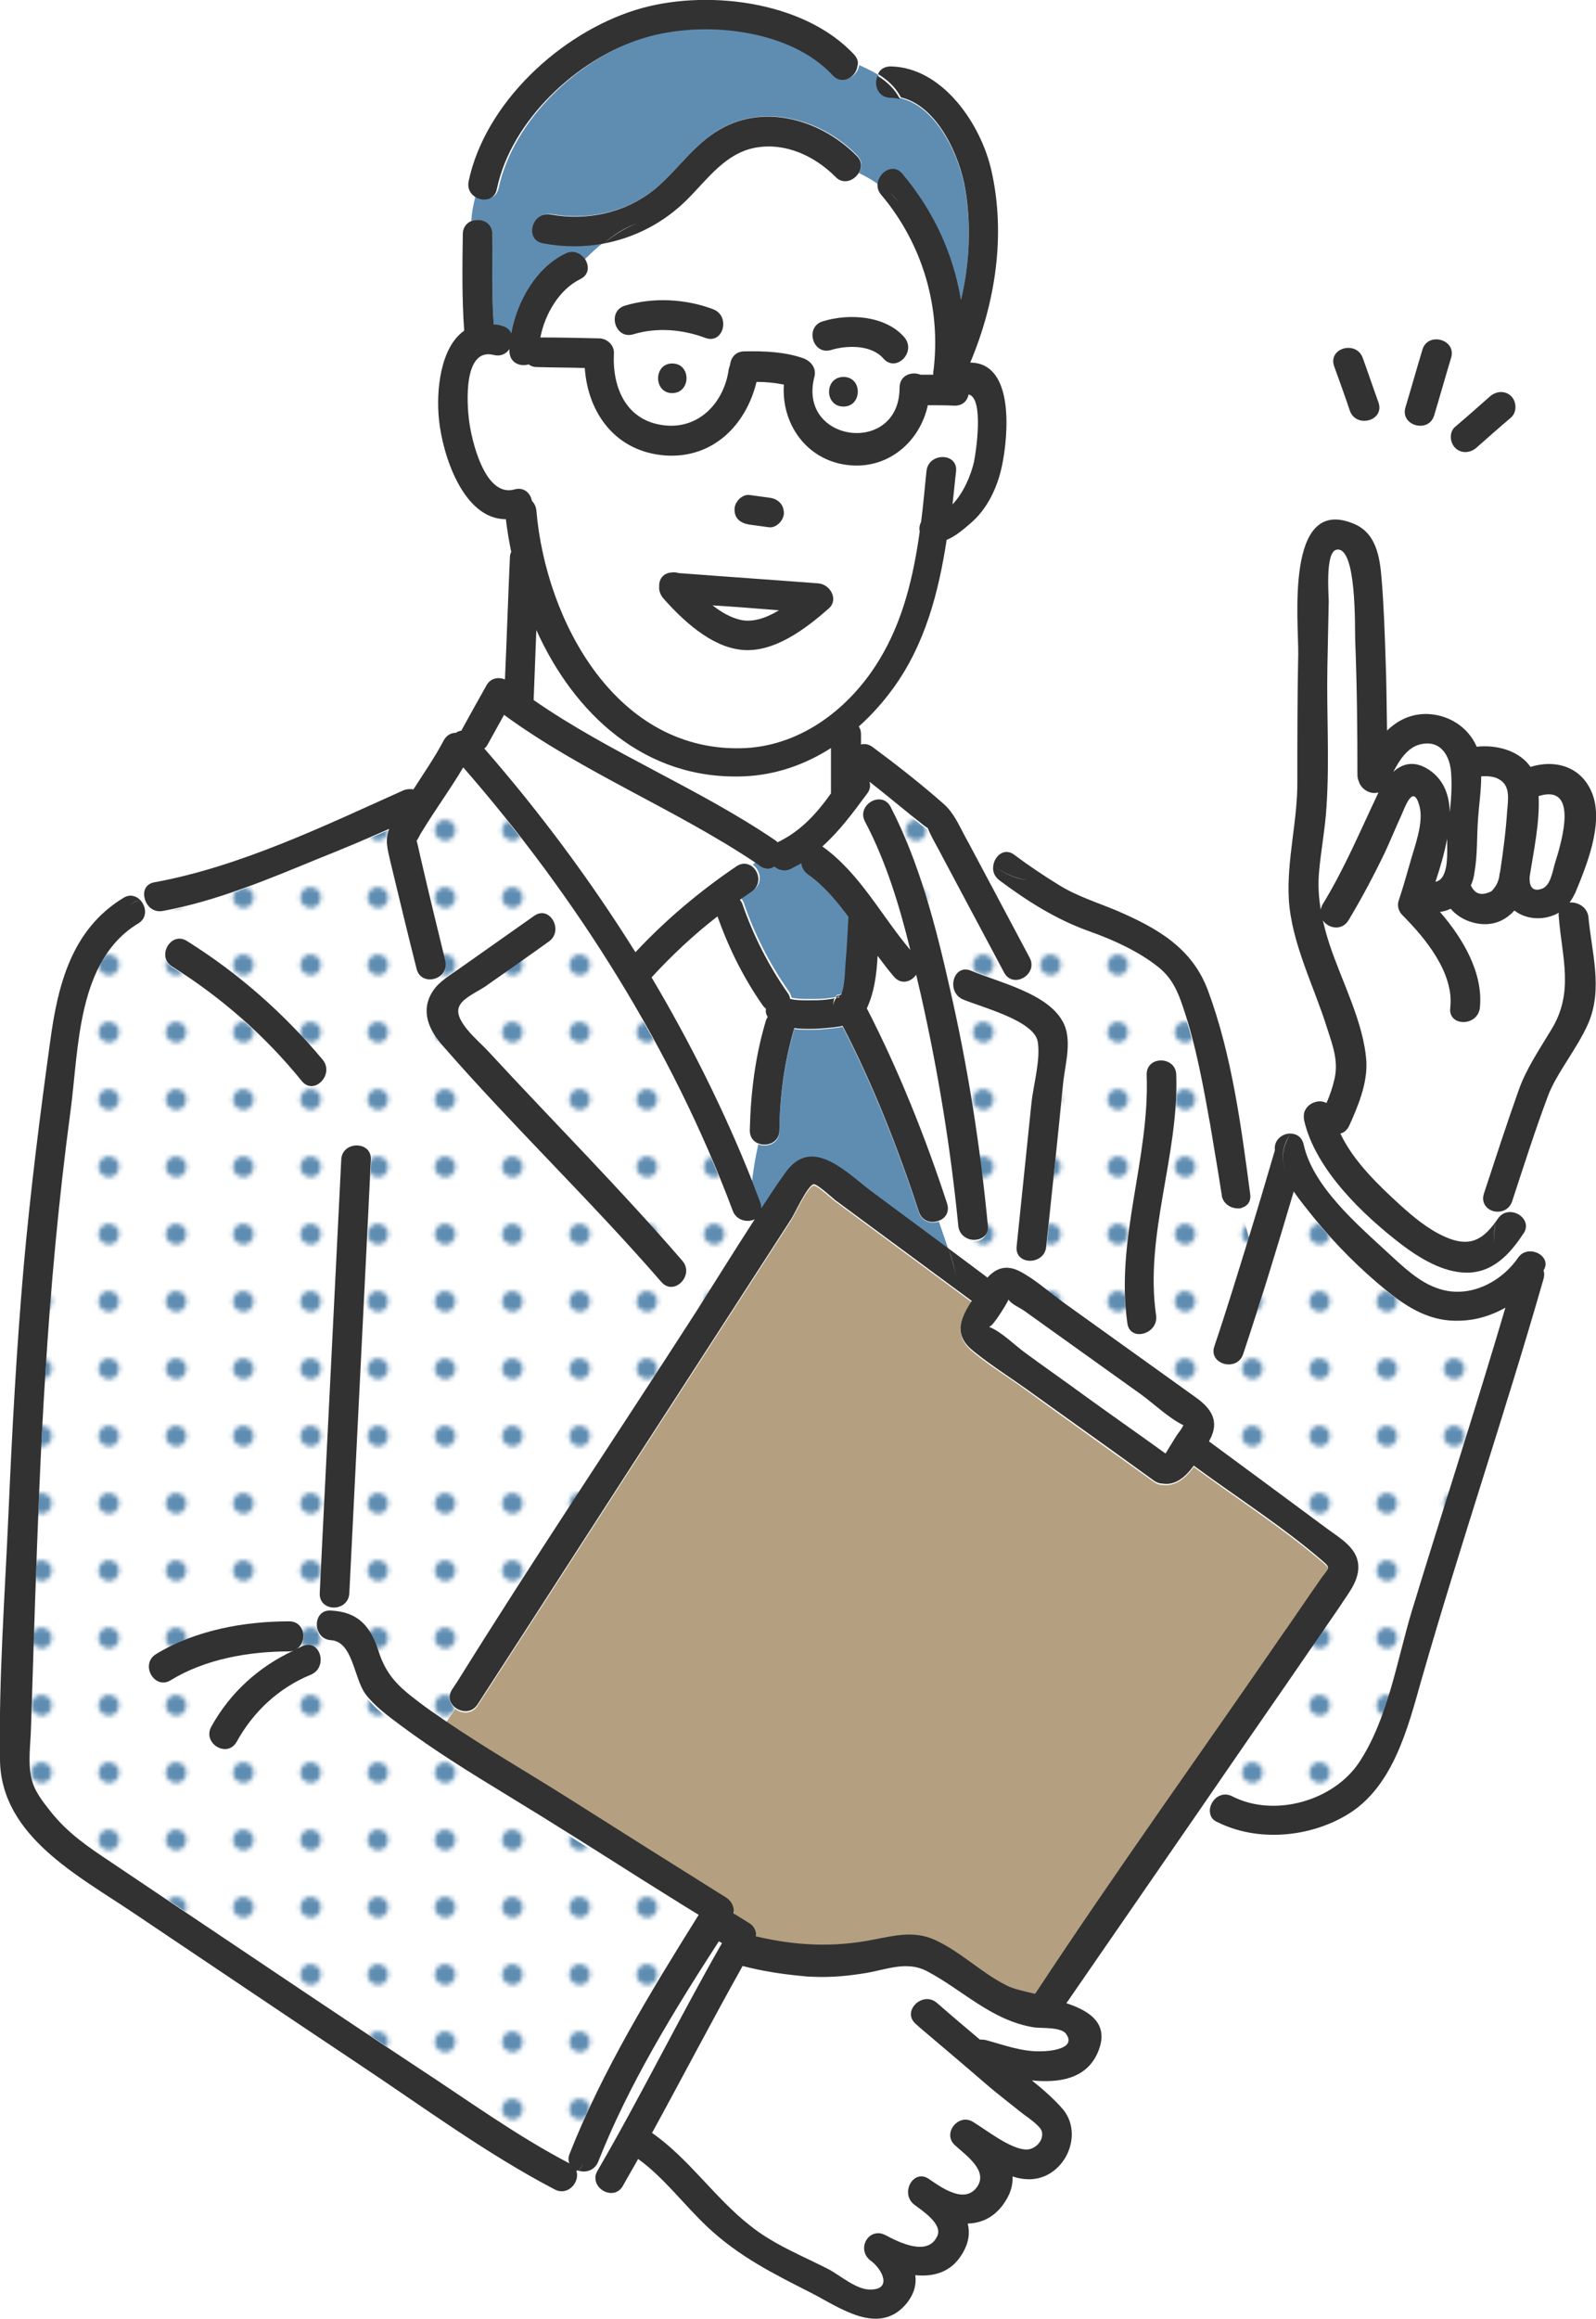 <?xml version="1.0" encoding="utf-8"?>
<!-- Generator: Adobe Illustrator 26.1.0, SVG Export Plug-In . SVG Version: 6.00 Build 0)  -->
<svg version="1.1" id="レイヤー_1" xmlns="http://www.w3.org/2000/svg" xmlns:xlink="http://www.w3.org/1999/xlink" x="0px"
	 y="0px" width="355.9px" height="516.8px" viewBox="0 0 355.9 516.8" style="enable-background:new 0 0 355.9 516.8;"
	 xml:space="preserve">
<style type="text/css">
	.st0{fill:none;}
	.st1{fill:#FFFFFF;}
	.st2{fill:#5F8DB2;}
	.st3{fill:#B4A080;}
	.st4{fill:url(#新規パターン);}
	.st5{fill:#323232;}
</style>
<pattern  x="-1392.8" y="1392.6" width="14.2" height="14.8" patternUnits="userSpaceOnUse" id="新規パターン" viewBox="0 -14.8 14.2 14.8" style="overflow:visible;">
	<g>
		<rect y="-14.8" class="st0" width="14.2" height="14.8"/>
		<rect x="4.6" y="-10" class="st1" width="5" height="5.2"/>
		<ellipse transform="matrix(0.383 -0.924 0.924 0.383 11.194 1.991)" class="st2" cx="7.1" cy="-7.4" rx="2.3" ry="2.3"/>
	</g>
</pattern>
<g>
	<path class="st1" d="M112.8,400.4c-7.9-4.8-15.8-9.6-23.2-15.2c-2.8-2.1-5.9-4.3-8-7.1c-2.6-3.5-2.8-11.7-7.7-12
		c-4.2-0.3-4.2-6.9,0-6.6c6.1,0.4,8.8,3.5,10.6,9c1.8,5.3,4.5,8,8.9,11.3c1.9,1.4,3.9,2.8,5.9,4.2l2.2-3.3c-1.2-0.9-1.7-2.4-0.7-4
		c0.4-0.6,0.8-1.2,1.2-1.8c17.2-27.8,35.5-55,53.3-82.5c4.4-6.8,8.6-13.7,13-20.5c-1.7,0.8-4.1,0.4-4.9-1.9
		c-13.6-36-34.8-69.9-60.1-98.8c-2.9,4.9-6.2,9.5-9.2,14.3c-0.4,0.7-0.9,1.8-1.2,2c0.5,1.5,0.8,3.2,1.1,4.7
		c1.8,7.4,3.6,14.7,5.3,22.1c1,4.1-5.4,5.9-6.4,1.8c-1.9-7.9-3.8-15.8-5.8-23.7c-0.8-3.1-1.4-4.9-0.3-7.5
		c-5.2,2.3-10.5,4.5-15.7,6.6c-11.2,4.5-22.9,9.5-34.8,11.7c-2.3,0.4-3.8-1.3-4.1-3.1c-0.3,0.1-0.7,0.2-1,0.3c1.4,1.4,1.8,4-0.4,5.3
		c-13.7,8.3-13.2,27.9-15.1,42c-2.6,19.5-4.4,39-5.6,58.6c-1.1,17-1.7,34-2.3,51c-0.3,9.3-0.6,18.6-0.9,27.9
		c-0.1,3.5-0.6,7.4,0.1,10.9c0.6,2.9,2.5,5.3,4.3,7.5c3.9,4.9,8.4,7.9,13.5,11.3c6.5,4.3,13,8.7,19.5,13.1
		c16.1,10.9,32.3,21.7,48.5,32.4c11.2,7.4,22.3,15.5,34.2,21.6c-0.2-0.6-0.3-1.3,0-2.1c7.3-18.5,18-35.9,28.8-52.7
		c-4.2-2.6-8.4-5.3-12.7-7.9C133,413,123,406.5,112.8,400.4z M96.5,220.8c1.4-2.2,3.9-3.6,6-5.1c5.5-3.9,11.1-7.8,16.6-11.7
		c3.5-2.5,6.8,3.3,3.3,5.7c-4.8,3.4-9.6,6.7-14.3,10.1c-1.5,1-4.6,2.4-5.6,4c-2.1,3.2,4.2,8.2,6.3,10.4
		c14.4,15.6,29.4,30.6,43.3,46.7c2.8,3.2-1.9,7.9-4.7,4.7c-15.7-18.1-33.1-34.7-48.8-52.7C95.6,229.4,93.7,225.2,96.5,220.8z
		 M82.8,258.4c-0.2,4.1-0.4,8.2-0.6,12.3c-1.4,28.1-2.8,56.2-4.2,84.3c-0.2,4.2-6.8,4.2-6.6,0c0.2-4.1,0.4-8.2,0.6-12.3
		c1.4-28.1,2.8-56.2,4.2-84.3C76.4,254.2,83,254.1,82.8,258.4z M41.7,209.7c11.5,7.2,21.7,16.1,30.2,26.6c2.7,3.3-2,8-4.7,4.7
		c-8.2-10.1-17.8-18.6-28.9-25.5C34.7,213.2,38.1,207.4,41.7,209.7z M69.3,373.3c-7.1,2.9-12.8,8.2-16.5,14.9
		c-2.1,3.7-7.7,0.4-5.7-3.3c4.2-7.7,10.6-13.4,18.4-17c-0.3,0.1-0.6,0.2-1,0.2c-9,0-18.7,1.7-26.4,6.4c-3.6,2.2-7-3.5-3.3-5.7
		c8.7-5.3,19.6-7.3,29.7-7.3c3.6,0,4.1,4.6,1.7,6.1c0.4-0.2,0.9-0.4,1.3-0.6C71.5,365.4,73.2,371.8,69.3,373.3z"/>
	<path class="st1" d="M325.6,294.4c-6.5,0.2-11.5-2.9-16.4-6.7c-5.9-4.8-11.3-10.2-16.1-16.1c-1.5-1.9-3.2-3.9-4.6-6
		c-3.6,12.1-7.2,24.3-11.3,36.3c-1.3,4-7.7,2.3-6.4-1.8c2.7-8.1,5.2-16.2,7.7-24.3c-0.6-2.3-1.2-4.5-1.8-6.7c-1.8,0.4-4.2-0.6-4.5-3
		c0.2,1.3-0.1-0.4-0.1-0.8c-0.2-1.3-0.4-2.5-0.6-3.8c-0.5-3.6-1.1-7.2-1.8-10.8c-1.6-8.9-3.2-17.9-6.1-26.4
		c-1.2-3.5-2.4-6.5-5.5-8.9c-4.4-3.5-9.9-6-15.2-7.9c-7.4-2.6-13.9-6.7-20.2-11.4c-1.2-0.9-1.5-2.1-1.4-3.3c-1.7-1.2-3.3-2.6-5-3.9
		c4.4,8.3,8.8,16.5,13.2,24.8c2,3.8-3.7,7.1-5.7,3.3c-4.6-8.6-9.1-17.1-13.7-25.7c-1-1.8-2-3.7-2.9-5.5c-0.3-0.6-0.4-0.9-0.4-1
		c0,0-0.2,0-0.8-0.5c-4.1-3.2-8.1-6.6-12.2-9.8c0.3,0.8,0.2,1.7-0.5,2.6c-0.3,0.4-0.6,0.8-0.9,1.3c0.2,0.4,0.5,0.9,0.7,1.3
		c1.4-1.6,4.1-2,5.3,0.4c6.6,12.5,10.1,26.7,13.2,40.4c4,17.5,6.8,35.2,8.5,53c0.2,2.5-1.9,3.5-3.9,3l0.3,5.6
		c1.2,0.9,2.4,1.8,3.6,2.7c1.8-1.9,4-3,7.2-1.4c3.3,1.7,6.3,4.5,9.4,6.7c10,7.2,20,14.2,30,21.5c3.3,2.4,5.2,5.2,3,9.3
		c-0.1,0.1-0.1,0.3-0.2,0.4c3.8,2.8,7.6,5.6,11.4,8.4c4.9,3.6,9.7,7.2,14.6,10.8c2.5,1.9,6,3.8,7,6.9c1.4,4.2-1.9,7.6-4.1,10.8
		c-3.9,5.7-7.8,11.3-11.7,17c-6.6,9.6-13.2,19.2-19.8,28.7c1.1,0.4,2.1,0.7,3.2,0.9c-1.1-2.4,1.7-5.8,4.8-4.3
		c9.4,4.8,22.6,1,28.3-7.6c6.4-9.7,8.4-22.6,11.7-33.6c6.8-22.6,14.2-45.1,20.9-67.7C332.7,293.2,329.3,294.3,325.6,294.4z
		 M237.2,241c-1.3,12.2-2.6,24.4-3.8,36.7c-0.4,4.2-7,4.2-6.6,0c1.1-10.6,2.2-21.3,3.3-31.9c0.4-4,2.2-9.8,1.4-13.8
		c-0.9-4.7-12.7-7.7-16.7-9.4c-3.9-1.6-2.2-8,1.8-6.4c6.2,2.6,16.9,5,20.4,11.2C239.2,231.4,237.6,236.8,237.2,241z M257.8,293.1
		c0.6,4.2-5.8,5.9-6.4,1.8c-2.7-18.8,5-36.6,4.3-55.4c-0.1-4.3,6.5-4.2,6.6,0C262.9,257.6,255.2,275.2,257.8,293.1z"/>
	<path class="st1" d="M209,446.3c3.2,2.7,6.4,5.4,9.6,8.2c0.4,0,0.8,0,1.3,0.1c4.1,1.2,8.2,2.7,12.6,2.5c1.4-0.1,7.7-0.5,5.3-3.9
		c-1.1-1.5-5.2-1.2-7-1.5c-9.6-1.4-15.8-8.3-24.1-12.6c-4.2-2.2-8.7-0.4-13.1,0.4c-4.1,0.7-8.1,1.1-12.3,0.9
		c-0.9-0.1-1.8-0.2-2.7-0.2c-4.3-0.4-8.7-1.2-12.9-2.2c-6.9,12.3-13.4,24.9-20.2,37.2c8.1,5.7,14,14.5,21.8,20.6
		c5.4,4.2,11.8,6.7,17.8,9.9c2.5,1.3,5.9,4.3,8.8,4.4c5.4,0.2,3-4.5,0.4-6.4c-3.4-2.4-0.5-7.7,3.3-5.7c3,1.6,9.4,4.8,11.5,0.2
		c1.2-2.7-3.5-5.7-5.1-7c-3.3-2.5-0.2-8.2,3.3-5.7c2.9,2,8,5.6,10.7,1.7c2.5-3.6-2.5-7-5-9.3c-2.8-2.6,0.8-7.1,4-5.2
		c2.9,1.8,8.5,6.2,12,6.2c2,0,4-2.1,3.4-4.1c-0.4-1.4-3.4-3.2-4.5-4.1c-2.3-1.9-4.7-3.7-7-5.6c-5.2-4.4-10.4-8.8-15.6-13.3
		c-0.3-0.3-0.7-0.6-1-0.9C201,448.3,205.7,443.6,209,446.3z"/>
	<path class="st3" d="M187.1,222.2c0.4,0,0.3-0.2,0.1-0.3c-0.1,0.1-0.2,0.2-0.4,0.3C186.9,222.2,187,222.1,187.1,222.2z"/>
	<path class="st3" d="M186.1,224.3c0-0.9,0.3-1.6,0.8-2.1c-0.1,0-0.3,0.1-0.4,0.1C186.2,222.6,186.1,223.3,186.1,224.3z"/>
	<path class="st1" d="M168.4,192.2c-18-12-38.5-20.1-56-32.9c-1.2,2.2-2.4,4.3-3.6,6.5c-0.2,0.4-0.5,0.7-0.8,1
		c12.3,14.1,23.7,29.3,33.7,45.4c6.8-7.2,14.6-13.7,22.8-19.3c1.2-0.8,2.4-0.7,3.3,0C168,192.6,168.2,192.4,168.4,192.2z"/>
	<path class="st2" d="M180.2,194.7c-0.9-0.6-1.3-1.5-1.4-2.4c-0.7,0.4-1.5,0.9-2.3,1.2c-1.4,0.7-2.8,0.3-3.7-0.5
		c-0.9,0.6-2,0.7-3.2-0.1c-0.4-0.3-0.8-0.5-1.1-0.8c-0.2,0.2-0.4,0.4-0.6,0.6c1.7,1.2,2.3,4.2,0,5.7c-0.9,0.6-1.7,1.2-2.6,1.8
		c0.2,0.3,0.5,0.7,0.6,1.1c2.4,7,5.8,13.6,10,19.6c0.3,0.5,0.5,0.9,0.6,1.4c1.5,0.4,3.9,0.3,5.5,0.3c1.2,0,2.5-0.1,3.7-0.3
		c0.2,0,0.5-0.1,0.7-0.2c0.2-0.5,0.6-0.5,0.8-0.4c0.2-0.1,0.4-0.3,0.6-0.4c0.9-2.3,0.8-5.6,1-7.6c0.3-3.2,0.4-6.5,0.6-9.7
		C186.7,200.6,183.8,197.3,180.2,194.7z"/>
	<path class="st1" d="M173.7,136c-4.9-0.4-9.9-0.7-14.8-1.1c1.9,1.5,3.9,2.6,6.1,3.2C167.8,138.7,170.8,137.6,173.7,136z"/>
	<path class="st1" d="M118.3,111.4c0.5,0.5,0.9,1.2,1,2.1c2.1,24.7,18,54.3,46.7,53c12.7-0.6,23.4-9.1,29.8-19.7
		c5.3-8.7,7.6-18.6,9-28.6c-0.2-0.7-0.1-1.4,0.3-2.1c0.5-3.8,0.9-7.5,1.2-11.3c0.4-4.2,7-4.2,6.6,0c-0.2,2.4-0.5,4.9-0.8,7.4
		c2.5-2.6,4.1-6.4,4.8-9.5c0.4-1.9,2.3-14.2-1.2-15c-0.3,1.4-1.3,2.5-3.1,2.5c-2,0-4,0-6-0.1c-1.7,8.2-9.1,14.4-18.1,13.3
		c-9.1-1.2-14.7-9.3-14-17.9c-2-0.4-4-0.5-6.1-0.6c-2.3,9.6-9.6,17.2-20.3,16.4c-11-0.7-17.3-9.4-18-19.5c-3.5-0.1-7-0.1-10.6-0.2
		c-0.8,0-1.4-0.2-1.9-0.6c-1.9,0.5-4.3-0.5-4.3-3c0-0.1,0-0.3,0-0.4c-0.7,1-1.9,1.7-3.5,1.3c-6.8-1.7-6,10.8-5.5,14.6
		c0.5,4.1,3.5,17.2,9.8,15.2C116.5,108.2,118,109.7,118.3,111.4z M167.1,110.3c1.5,0.2,2.9,0.4,4.4,0.6c1.8,0.2,3.2,1.3,3.3,3.3
		c0.1,1.6-1.6,3.5-3.3,3.3c-1.5-0.2-2.9-0.4-4.4-0.6c-1.8-0.2-3.2-1.3-3.3-3.3C163.7,112,165.3,110.1,167.1,110.3z M149.6,127.6
		c0.6-0.2,1.2-0.2,1.8,0.1c10.4,0.8,20.8,1.5,31.2,2.3c2.6,0.2,4.6,3.6,2.3,5.6c-5.1,4.5-12.3,10-19.5,9.2
		c-6.9-0.8-13.1-6.6-17.5-11.6c-0.7-0.8-0.9-1.6-0.8-2.5C147,129.3,147.8,127.8,149.6,127.6z"/>
	<path class="st1" d="M185.4,166.8c-5.8,3.7-12.3,6-19.4,6.3c-22.2,0.9-37.9-14-46.3-32.6c-0.2,5.2-0.4,10.4-0.6,15.6
		c17,11.9,36.7,19.6,53.8,31.2c0.2,0.1,0.4,0.3,0.6,0.5c5.1-2.5,8.7-6.5,12-10.8c0-0.1,0-0.3,0-0.4
		C185.4,173.3,185.4,170.1,185.4,166.8z"/>
	<path class="st1" d="M322.8,186.8c-0.6,3.3-1.6,6.6-2.6,9.6C323.2,195.9,322.7,189.8,322.8,186.8z"/>
	<path class="st1" d="M334.6,173.7c-1.1-0.8-2.8-0.8-4.2-0.8c0,3.1-0.4,6.4-0.7,9.4c-0.3,3.9-0.1,8.1-0.8,12c-0.2,1.1-0.5,2-0.8,2.9
		c0.8,2,2.4,2.4,4.6,1.3c1.1-1.1,1.7-2.4,1.8-3.9c0-0.1,0.1-0.2,0.1-0.3c0.7-4.6,1.3-9.2,1.6-13.8
		C336.3,178.2,336.8,175.2,334.6,173.7z"/>
	<path class="st1" d="M303.1,174.1c-0.2-0.4-0.3-0.9-0.3-1.4c0-10-0.2-20-0.5-30c-0.1-2.6,0.4-21.2-4.2-20.2
		c-2.5,0.5-1.7,9.9-1.7,11.5c-0.1,4.9-0.2,9.8-0.3,14.6c-0.2,10.4,0.4,20.9-0.2,31.2c-0.3,5-1.4,10-1.7,15c-0.2,2.8,0,5.4,0.4,7.9
		c0.1-0.3,0.2-0.7,0.4-1.1c4.9-8,8.3-16.4,12.4-24.8c0.1-0.1,0.1-0.2,0.2-0.3C305.7,177.1,303.6,175.9,303.1,174.1z"/>
	<path class="st1" d="M316.6,165.9c-2.7,0.7-4.5,3.4-5.9,6.1c2.3-2,5.2-2.6,8.6,0c2.8,2.2,3.9,5.4,4,9c0.3-2.9,0.5-5.7,0.4-8.6
		C323.4,168.5,321.4,164.7,316.6,165.9z"/>
	<path class="st4" d="M112.8,400.4c-7.9-4.8-15.8-9.6-23.2-15.2c-2.8-2.1-5.9-4.3-8-7.1c-2.6-3.5-2.8-11.7-7.7-12
		c-4.2-0.3-4.2-6.9,0-6.6c6.1,0.4,8.8,3.5,10.6,9c1.8,5.3,4.5,8,8.9,11.3c1.9,1.4,3.9,2.8,5.9,4.2l2.2-3.3c-1.2-0.9-1.7-2.4-0.7-4
		c0.4-0.6,0.8-1.2,1.2-1.8c17.2-27.8,35.5-55,53.3-82.5c4.4-6.8,8.6-13.7,13-20.5c-1.7,0.8-4.1,0.4-4.9-1.9
		c-13.6-36-34.8-69.9-60.1-98.8c-2.9,4.9-6.2,9.5-9.2,14.3c-0.4,0.7-0.9,1.8-1.2,2c0.5,1.5,0.8,3.2,1.1,4.7
		c1.8,7.4,3.6,14.7,5.3,22.1c1,4.1-5.4,5.9-6.4,1.8c-1.9-7.9-3.8-15.8-5.8-23.7c-0.8-3.1-1.4-4.9-0.3-7.5
		c-5.2,2.3-10.5,4.5-15.7,6.6c-11.2,4.5-22.9,9.5-34.8,11.7c-2.3,0.4-3.8-1.3-4.1-3.1c-0.3,0.1-0.7,0.2-1,0.3c1.4,1.4,1.8,4-0.4,5.3
		c-13.7,8.3-13.2,27.9-15.1,42c-2.6,19.5-4.4,39-5.6,58.6c-1.1,17-1.7,34-2.3,51c-0.3,9.3-0.6,18.6-0.9,27.9
		c-0.1,3.5-0.6,7.4,0.1,10.9c0.6,2.9,2.5,5.3,4.3,7.5c3.9,4.9,8.4,7.9,13.5,11.3c6.5,4.3,13,8.7,19.5,13.1
		c16.1,10.9,32.3,21.7,48.5,32.4c11.2,7.4,22.3,15.5,34.2,21.6c-0.2-0.6-0.3-1.3,0-2.1c7.3-18.5,18-35.9,28.8-52.7
		c-4.2-2.6-8.4-5.3-12.7-7.9C133,413,123,406.5,112.8,400.4z M96.5,220.8c1.4-2.2,3.9-3.6,6-5.1c5.5-3.9,11.1-7.8,16.6-11.7
		c3.5-2.5,6.8,3.3,3.3,5.7c-4.8,3.4-9.6,6.7-14.3,10.1c-1.5,1-4.6,2.4-5.6,4c-2.1,3.2,4.2,8.2,6.3,10.4
		c14.4,15.6,29.4,30.6,43.3,46.7c2.8,3.2-1.9,7.9-4.7,4.7c-15.7-18.1-33.1-34.7-48.8-52.7C95.6,229.4,93.7,225.2,96.5,220.8z
		 M82.8,258.4c-0.2,4.1-0.4,8.2-0.6,12.3c-1.4,28.1-2.8,56.2-4.2,84.3c-0.2,4.2-6.8,4.2-6.6,0c0.2-4.1,0.4-8.2,0.6-12.3
		c1.4-28.1,2.8-56.2,4.2-84.3C76.4,254.2,83,254.1,82.8,258.4z M41.7,209.7c11.5,7.2,21.7,16.1,30.2,26.6c2.7,3.3-2,8-4.7,4.7
		c-8.2-10.1-17.8-18.6-28.9-25.5C34.7,213.2,38.1,207.4,41.7,209.7z M69.3,373.3c-7.1,2.9-12.8,8.2-16.5,14.9
		c-2.1,3.7-7.7,0.4-5.7-3.3c4.2-7.7,10.6-13.4,18.4-17c-0.3,0.1-0.6,0.2-1,0.2c-9,0-18.7,1.7-26.4,6.4c-3.6,2.2-7-3.5-3.3-5.7
		c8.7-5.3,19.6-7.3,29.7-7.3c3.6,0,4.1,4.6,1.7,6.1c0.4-0.2,0.9-0.4,1.3-0.6C71.5,365.4,73.2,371.8,69.3,373.3z"/>
	<path class="st3" d="M295,348.2c-9-7.7-19.3-14.3-28.8-21.3c-1.8,2.5-4.1,4.4-7,4c-0.6,0-1.2-0.2-1.8-0.6
		c-9.6-6.9-19.2-13.7-28.7-20.6c-3.8-2.8-8-5.3-11.6-8.3c-4.3-3.5-3.2-6.8-0.6-10.9c0.1-0.1,0.1-0.2,0.2-0.3
		c-10.2-7.5-20.3-15-30.5-22.5c-0.7-0.5-4.1-3.7-4.8-3.5c-1.4,0.4-4.2,6.6-5,7.8c-8.5,13.2-17.1,26.4-25.6,39.6
		c-14.8,22.8-29.5,45.7-44.3,68.5c-1.3,2-3.6,1.8-5,0.7l-2.2,3.3c8.7,5.9,17.9,11.2,26.9,16.9c12,7.5,23.9,15,35.9,22.6
		c1.1,0.7,1.8,2.1,1.6,3.5c1.1,0.7,2.3,1.4,3.4,2.1c1.1,0.6,1.7,1.8,1.6,3c8.7,2,17.4,2.5,26.3,0.7c4.7-0.9,9-2,13.6,0.1
		c5.7,2.6,10.3,7.2,15.9,10.1c1.4,0.7,3.8,1.3,6.4,1.9c0.1-0.1,0.2-0.3,0.3-0.4c17.6-26.7,36.3-52.7,54.4-79
		c3.1-4.4,6.1-8.9,9.2-13.3C296.2,349.8,296.9,349.8,295,348.2z"/>
	<path class="st2" d="M109.8,52.3c-0.1,6.7-0.2,13.4,0.3,20.1c0.6,0.1,1.2,0.2,1.8,0.3c1.1,0.3,1.8,0.9,2.1,1.7
		c1.3-7.2,5.6-14.7,12.1-17.8c1.8-0.9,3.6,0,4.4,1.3c1.3-1.3,2.7-2.5,4.1-3.7c-4.4,0.8-8.9,0.8-13.5-0.1c-4.2-0.8-2.4-7.1,1.8-6.4
		c8.2,1.5,17-0.4,23.4-5.8c5-4.2,8.6-9.9,14.4-13.2c10.1-5.7,22.7-2,30.4,5.9c1.3,1.3,1.1,2.8,0.4,4c1.4,0.7,2.8,1.5,4.2,2.4
		c0.3-2.5,3.4-4.5,5.5-2.1c7,8.3,11.4,18,13.1,28.2c1.9-8,2.3-16.4,1-24.5c-1.2-7.5-6.2-18.7-14.4-20.7c0.2,0.4,0.4,0.8,0.6,1.2
		c-0.2-0.4-0.4-0.8-0.6-1.2c-0.7-0.2-1.5-0.3-2.2-0.3c-2.8-0.1-3.7-2.9-2.8-4.9c-1.3-0.8-2.8-1.5-4.3-2.2c-0.3,2.4-3.4,4.4-5.5,2.1
		c-9.7-10.5-29.3-12.2-42.2-8.3c-14.7,4.5-29.4,18.3-32.7,33.6c-0.6,2.7-3.4,2.9-5.1,1.6c-0.5,1.8-0.9,3.8-1,5.8
		C106.7,48.5,109.8,49.4,109.8,52.3z"/>
	<path class="st3" d="M128.5,483.9c0.1-0.1,0.2-0.2,0.3-0.2c-0.1,0-0.3-0.1-0.4-0.1C128.5,483.7,128.5,483.8,128.5,483.9z"/>
	<path class="st1" d="M133.1,483.7c9.7-16.7,18.2-34,27.8-50.8c-0.2-0.1-0.5-0.3-0.7-0.4c-10,15.6-20.1,31.9-26.9,49.1
		c-0.6,1.5-1.9,2.2-3.2,2.2c0.6,1,1.5,1.4,2.5,1.8C132.6,485.1,132.8,484.4,133.1,483.7z"/>
	<path class="st1" d="M129.3,62.3c-4.7,2.3-7.9,7.7-8.9,13c4.4,0.1,8.7,0.2,13.1,0.2c1.7,0,3.4,1.5,3.3,3.3
		c-0.4,7.8,2.8,15.2,11.4,16.1c7.7,0.8,13.2-5.3,14.2-12.5c0-0.4,0.2-0.7,0.3-1c0.2-1.5,1.2-2.9,3.2-3c4.4,0,9.2,0.1,13.3,1.6
		c1.7,0.6,2.8,2.2,2.3,4.1c-3.8,14.7,19,17.5,19,2.4c0-2.8,2.8-3.7,4.7-2.9c0.9,0,1.8,0,2.8,0c0-0.1,0-0.2,0-0.4
		c2-14.2-2.3-28.7-11.6-39.7c-0.7-0.8-0.9-1.7-0.8-2.6c-1.3-0.9-2.7-1.7-4.2-2.4c-1,1.6-3.3,2.4-5.1,0.7c-4.6-4.7-11.2-7.7-17.8-6.5
		c-6.6,1.2-10.7,7-15.2,11.5c-5.3,5.3-11.8,8.7-18.8,9.9c-1.4,1.1-2.8,2.4-4.1,3.7C131.4,59.3,131.3,61.3,129.3,62.3z M188.1,90.6
		c-4.3,0-4.2-6.6,0-6.6C192.3,84,192.3,90.6,188.1,90.6z M183.5,71.7c5.8-1.7,14-1.3,18.2,3.6c2.7,3.2-1.9,7.9-4.7,4.7
		c-2.7-3.2-8.1-3-11.8-1.9C181.2,79.2,179.4,72.9,183.5,71.7z M149.9,87.6c-4.3,0-4.2-6.6,0-6.6C154.2,81,154.2,87.6,149.9,87.6z
		 M139.4,68.1c6.3-1.9,13.5-1.5,19.6,0.8c3.9,1.5,2.2,7.9-1.8,6.4c-5.1-1.9-10.9-2.4-16.1-0.8C137.1,75.7,135.3,69.3,139.4,68.1z"/>
	<path class="st1" d="M183.4,188.9c0,0,0.1,0,0.1,0.1c8.3,5.9,13,15.3,19.5,23c-2.5-9.9-5.5-19.7-10.1-28.6
		c-0.7-1.4-0.4-2.7,0.4-3.7c-0.3-0.4-0.5-0.9-0.7-1.3C189.7,182.2,186.9,185.9,183.4,188.9z"/>
	<path class="st4" d="M325.6,294.4c-6.5,0.2-11.5-2.9-16.4-6.7c-5.9-4.8-11.3-10.2-16.1-16.1c-1.5-1.9-3.2-3.9-4.6-6
		c-3.6,12.1-7.2,24.3-11.3,36.3c-1.3,4-7.7,2.3-6.4-1.8c2.7-8.1,5.2-16.2,7.7-24.3c-0.6-2.3-1.2-4.5-1.8-6.7c-1.8,0.4-4.2-0.6-4.5-3
		c0.2,1.3-0.1-0.4-0.1-0.8c-0.2-1.3-0.4-2.5-0.6-3.8c-0.5-3.6-1.1-7.2-1.8-10.8c-1.6-8.9-3.2-17.9-6.1-26.4
		c-1.2-3.5-2.4-6.5-5.5-8.9c-4.4-3.5-9.9-6-15.2-7.9c-7.4-2.6-13.9-6.7-20.2-11.4c-1.2-0.9-1.5-2.1-1.4-3.3c-1.7-1.2-3.3-2.6-5-3.9
		c4.4,8.3,8.8,16.5,13.2,24.8c2,3.8-3.7,7.1-5.7,3.3c-4.6-8.6-9.1-17.1-13.7-25.7c-1-1.8-2-3.7-2.9-5.5c-0.3-0.6-0.4-0.9-0.4-1
		c0,0-0.2,0-0.8-0.5c-4.1-3.2-8.1-6.6-12.2-9.8c0.3,0.8,0.2,1.7-0.5,2.6c-0.3,0.4-0.6,0.8-0.9,1.3c0.2,0.4,0.5,0.9,0.7,1.3
		c1.4-1.6,4.1-2,5.3,0.4c6.6,12.5,10.1,26.7,13.2,40.4c4,17.5,6.8,35.2,8.5,53c0.2,2.5-1.9,3.5-3.9,3l0.3,5.6
		c1.2,0.9,2.4,1.8,3.6,2.7c1.8-1.9,4-3,7.2-1.4c3.3,1.7,6.3,4.5,9.4,6.7c10,7.2,20,14.2,30,21.5c3.3,2.4,5.2,5.2,3,9.3
		c-0.1,0.1-0.1,0.3-0.2,0.4c3.8,2.8,7.6,5.6,11.4,8.4c4.9,3.6,9.7,7.2,14.6,10.8c2.5,1.9,6,3.8,7,6.9c1.4,4.2-1.9,7.6-4.1,10.8
		c-3.9,5.7-7.8,11.3-11.7,17c-6.6,9.6-13.2,19.2-19.8,28.7c1.1,0.4,2.1,0.7,3.2,0.9c-1.1-2.4,1.7-5.8,4.8-4.3
		c9.4,4.8,22.6,1,28.3-7.6c6.4-9.7,8.4-22.6,11.7-33.6c6.8-22.6,14.2-45.1,20.9-67.7C332.7,293.2,329.3,294.3,325.6,294.4z
		 M237.2,241c-1.3,12.2-2.6,24.4-3.8,36.7c-0.4,4.2-7,4.2-6.6,0c1.1-10.6,2.2-21.3,3.3-31.9c0.4-4,2.2-9.8,1.4-13.8
		c-0.9-4.7-12.7-7.7-16.7-9.4c-3.9-1.6-2.2-8,1.8-6.4c6.2,2.6,16.9,5,20.4,11.2C239.2,231.4,237.6,236.8,237.2,241z M257.8,293.1
		c0.6,4.2-5.8,5.9-6.4,1.8c-2.7-18.8,5-36.6,4.3-55.4c-0.1-4.3,6.5-4.2,6.6,0C262.9,257.6,255.2,275.2,257.8,293.1z"/>
	<path class="st1" d="M167.2,252.1c0.1-8.4,1.2-16.4,3.6-24.5c0.1-0.3,0.2-0.6,0.4-0.8c-0.3-0.5-0.4-1.2-0.4-1.8
		c-0.2-0.2-0.4-0.4-0.6-0.6c-4.3-6.2-7.7-13-10.2-20c-5.2,4.2-10.2,8.7-14.7,13.6c8.7,14.5,16.2,29.7,22.4,45.3
		c0.3-2.8,0.8-5.6,1.4-8.3C168,254.6,167.2,253.6,167.2,252.1z"/>
	<path class="st2" d="M209.4,272.2c-1.6,0.6-3.8,0.1-4.5-2c-4.6-14-10.2-28.3-17-41.4c-1.3,0.3-2.6,0.4-3.7,0.5
		c-2.2,0.2-4.7,0.3-7.1,0c0,0,0,0.1,0,0.1c-2.2,7.5-3.2,14.9-3.3,22.7c0,2.7-2.8,3.7-4.7,2.9c-0.6,2.7-1.1,5.4-1.4,8.3
		c0.7,1.7,1.3,3.3,1.9,5c0.1,0.4,0.2,0.7,0.2,1.1c1.7-2.6,3.4-5.2,5.2-7.7c6-8.7,13.7-0.2,19.5,4.1c5.7,4.2,11.3,8.4,17,12.6
		C210.9,276.2,210.1,274.2,209.4,272.2z"/>
	<path class="st1" d="M216.4,276.5c-1.3-0.3-2.6-1.3-2.7-3c-1.7-17.2-4.4-34.4-8.3-51.3c-0.4-1.6-0.7-3.1-1.1-4.7
		c-1.1,1.6-3.3,2.3-4.9,0.5c-1.3-1.5-2.5-3.1-3.7-4.7c-0.2,4.1-0.7,8.3-2.4,11.7c7.1,13.8,13.1,28.8,17.9,43.5
		c0.6,1.9-0.4,3.2-1.8,3.8c0.7,2,1.4,4.1,2.1,6.1c1.7,1.3,3.4,2.5,5.1,3.8L216.4,276.5z"/>
	<path class="st1" d="M330.7,266c2.5-7.6,5-15.3,7.7-22.9c1.8-4.9,4.6-9.2,7.3-13.6c5.1-8.4,2.4-16,1.7-25.2c0-0.3,0-0.6,0-0.9
		c-3.1,1.8-7.1,1.5-9.9-0.5c-1.9,2.1-4.5,3.3-7.5,3c-2.6-0.3-5.1-1.5-6.7-3.4c-0.7,0.3-1.5,0.6-2.4,0.7c5.2,6,9.7,13.7,8.9,21.4
		c-0.5,4.2-7.1,4.2-6.6,0c0.8-7.8-5.5-15.5-10.7-20.7c-0.8-0.8-1.2-2.1-0.8-3.2c0.9-2.8,1.7-5.5,2.5-8.3c1-3.7,3.2-9.1,2.1-12.9
		c-1.4-5-3.2,0.4-4.1,2.4c-1.2,2.6-2.3,5.3-3.5,7.9c-2.4,5.3-5.1,10.4-8.2,15.3c-1.5,2.4-4.4,1.7-5.7,0c0.4,1.8,0.9,3.6,1.5,5.4
		c2.7,8.2,7.8,17.5,8.2,26.2c0.3,4.9-1.9,10-3.9,14.3c-0.4,1-1.1,1.5-1.9,1.6c3,6.1,8.6,11.6,13.3,15.9c3,2.8,6.3,5.4,10,7.1
		c5.2,2.3,8.3,1,11.3-3.3c0.1-0.7,0.2-1.4,0.4-2.1C332,270.2,329.8,268.5,330.7,266z"/>
	<path class="st1" d="M340.3,274.1c-0.1,0.2-0.2,0.5-0.4,0.7c-3,4.6-6.9,8.8-12.8,8.7c-5.3-0.1-10.4-3.2-14.4-6.3
		c-8.6-6.5-19.3-16.7-21.7-27.7c-0.2-0.8-0.1-1.5,0.2-2.1c-0.2-0.3-0.4-0.6-0.7-0.9c-0.5,2.3-1.7,4.2-2.7,6.2c1.3,0,2.6,0.7,3,2.4
		c2.1,9.2,11.9,17.8,18.5,23.9c3.4,3.1,7.2,6.9,11.7,8.3c6.7,2.1,13.8-1.4,17.6-6.9c0.9-1.3,2.2-1.6,3.3-1.4
		c0.2-1.5,0.3-3.1,0.3-4.8C341.5,274.1,340.9,274.1,340.3,274.1z"/>
	<path class="st1" d="M343,177.4c0.3,5.9-1,12.2-2,18c-0.1,1.8,0.4,3.4,2.6,2.7c2.1-0.6,2.5-4,3.1-5.9
		C348.3,187.4,352.1,174.6,343,177.4z"/>
	<path class="st5" d="M108.1,219.9c4.8-3.4,9.6-6.7,14.3-10.1c3.4-2.4,0.2-8.2-3.3-5.7c-5.5,3.9-11.1,7.8-16.6,11.7
		c-2.1,1.5-4.6,2.9-6,5.1c-2.8,4.3-0.9,8.6,2.2,12.1c15.7,18,33.1,34.6,48.8,52.7c2.8,3.2,7.4-1.5,4.7-4.7
		c-13.9-16.1-28.9-31.1-43.3-46.7c-2.1-2.3-8.4-7.3-6.3-10.4C103.5,222.3,106.6,220.9,108.1,219.9z"/>
	<path class="st5" d="M236.9,227.5c-3.5-6.2-14.2-8.6-20.4-11.2c-3.9-1.6-5.6,4.7-1.8,6.4c4,1.7,15.9,4.7,16.7,9.4
		c0.7,4-1,9.8-1.4,13.8c-1.1,10.6-2.2,21.3-3.3,31.9c-0.4,4.2,6.2,4.2,6.6,0c1.3-12.2,2.6-24.4,3.8-36.7
		C237.6,236.8,239.2,231.4,236.9,227.5z"/>
	<path class="st5" d="M275,263.1c0.6,2,1.1,4,1.7,6.1c1.3-0.3,2.3-1.3,2.1-3c-2-15.1-4.1-31.1-9.4-45.4
		c-3.5-9.5-11.2-13.9-20.2-17.8c-4.5-1.9-8.9-3.2-13.1-5.8c-3.4-2.1-6.7-4.3-9.9-6.7c-2.2-1.7-4.4,0.2-4.7,2.4
		c2.1,1.5,4.4,2.7,7.4,3.2c-3-0.4-5.3-1.7-7.4-3.2c-0.2,1.2,0.2,2.4,1.4,3.3c6.3,4.7,12.8,8.8,20.2,11.4c5.3,1.9,10.8,4.4,15.2,7.9
		c3,2.4,4.3,5.3,5.5,8.9c2.9,8.5,4.5,17.5,6.1,26.4c0.6,3.6,1.2,7.2,1.8,10.8c0.2,1.3,0.4,2.5,0.6,3.8c0.1,0.4,0.3,2.1,0.1,0.8
		c0.3,2.4,2.7,3.4,4.5,3C276.1,267.1,275.6,265,275,263.1z"/>
	<path class="st5" d="M262.3,239.5c-0.1-4.2-6.7-4.3-6.6,0c0.7,18.7-7,36.6-4.3,55.4c0.6,4.2,7,2.4,6.4-1.8
		C255.2,275.2,262.9,257.6,262.3,239.5z"/>
	<path class="st5" d="M41.7,209.7c-3.6-2.3-6.9,3.5-3.3,5.7c11,6.9,20.7,15.4,28.9,25.5c2.7,3.3,7.3-1.4,4.7-4.7
		C63.3,225.8,53.2,216.9,41.7,209.7z"/>
	<path class="st5" d="M38.1,374.4c7.7-4.7,17.4-6.4,26.4-6.4c0.4,0,0.7-0.1,1-0.2c-7.8,3.6-14.2,9.4-18.4,17c-2,3.7,3.6,7.1,5.7,3.3
		c3.7-6.7,9.4-12,16.5-14.9c3.9-1.6,2.2-8-1.8-6.4c-0.4,0.2-0.9,0.4-1.3,0.6c2.4-1.5,1.8-6.1-1.7-6.1c-10.1,0-21,2-29.7,7.3
		C31.1,370.9,34.5,376.7,38.1,374.4z"/>
	<path class="st5" d="M77.9,355c1.4-28.1,2.8-56.2,4.2-84.3c0.2-4.1,0.4-8.2,0.6-12.3c0.2-4.2-6.4-4.2-6.6,0
		c-1.4,28.1-2.8,56.2-4.2,84.3c-0.2,4.1-0.4,8.2-0.6,12.3C71.1,359.3,77.7,359.3,77.9,355z"/>
	<path class="st1" d="M228.4,292.1c-0.9-0.7-2.8-1.5-3.5-2.5c-0.6,1.6-3.3,5.5-4,5.9c-0.2,0.1-0.3,0.2-0.3,0.2
		c2.8,1,5.8,4.2,8.2,5.9c4.5,3.3,9.1,6.5,13.6,9.8c5.8,4.2,11.7,8.3,17.5,12.5c0.3-0.4,0.6-0.9,0.8-1.3c0.8-1.2,1.5-2.6,2.4-3.7
		c0.4-0.5,0.6-1.1,0.8-1.4c-3.3-1.6-6.6-4.8-9.5-6.9C245.7,304.5,237,298.3,228.4,292.1z"/>
	<path class="st5" d="M195.7,16.9c-0.9,1.9,0,4.8,2.8,4.9c0.8,0,1.5,0.1,2.2,0.3C199.6,19.9,197.8,18.2,195.7,16.9z"/>
	<path class="st5" d="M302.6,347.3c-1-3.1-4.5-5-7-6.9c-4.9-3.6-9.7-7.2-14.6-10.8c-3.8-2.8-7.6-5.6-11.4-8.4
		c0.1-0.1,0.1-0.3,0.2-0.4c2.2-4.1,0.3-6.9-3-9.3c-10-7.2-20-14.3-30-21.5c-3-2.2-6.1-5-9.4-6.7c-3.1-1.6-5.4-0.6-7.2,1.4
		c-1.2-0.9-2.4-1.8-3.6-2.7l0.1,2.2l-0.1-2.2c-1.7-1.3-3.4-2.5-5.1-3.8c0.8,2.2,1.4,4.4,1.8,6.8c-0.4-2.4-1.1-4.6-1.8-6.8
		c-5.7-4.2-11.3-8.4-17-12.6c-5.8-4.3-13.5-12.8-19.5-4.1c-1.8,2.5-3.5,5.1-5.2,7.7c0-0.3-0.1-0.7-0.2-1.1c-0.6-1.7-1.3-3.3-1.9-5
		c-0.3,2.8-0.5,5.7-0.5,8.6c0-2.9,0.2-5.8,0.5-8.6c-6.2-15.6-13.8-30.8-22.4-45.3c4.5-4.9,9.4-9.5,14.7-13.6
		c2.5,7.1,5.9,13.9,10.2,20c0.2,0.2,0.4,0.4,0.6,0.6c-0.1,0.6,0,1.2,0.4,1.8c-0.1,0.2-0.3,0.5-0.4,0.8c-2.4,8-3.4,16.1-3.6,24.5
		c0,1.5,0.8,2.5,1.9,2.9c0.4-1.8,0.9-3.5,1.4-5.1c-0.6,1.7-1,3.4-1.4,5.1c1.9,0.8,4.7-0.2,4.7-2.9c0.1-7.8,1.1-15.2,3.3-22.7
		c0,0,0-0.1,0-0.1c2.4,0.3,4.9,0.2,7.1,0c1.1-0.1,2.4-0.2,3.7-0.5c6.8,13.1,12.4,27.4,17,41.4c0.7,2.2,2.9,2.7,4.5,2
		c-0.6-1.9-1.2-3.8-1.5-5.8c0.3,2,0.9,3.9,1.5,5.8c1.4-0.5,2.4-1.9,1.8-3.8c-4.8-14.7-10.8-29.7-17.9-43.5c1.6-3.4,2.2-7.5,2.4-11.7
		c1.2,1.6,2.4,3.2,3.7,4.7c1.6,1.8,3.8,1.1,4.9-0.5c0.4,1.6,0.7,3.1,1.1,4.7c3.8,16.9,6.6,34,8.3,51.3c0.2,1.7,1.4,2.7,2.7,3
		l-0.3-5.9l0.3,5.9c1.9,0.4,4.1-0.6,3.9-3c-1.7-17.8-4.5-35.6-8.5-53c-3.1-13.7-6.7-27.8-13.2-40.4c-2-3.8-7.7-0.4-5.7,3.3
		c4.7,8.9,7.7,18.8,10.1,28.6c-6.5-7.7-11.2-17-19.5-23c0,0-0.1,0-0.1-0.1c3.8-3.4,6.9-7.6,10-11.8c0.7-0.9,0.7-1.8,0.5-2.6
		c4.1,3.2,8.1,6.6,12.2,9.8c0.6,0.4,0.7,0.5,0.8,0.5c0,0.1,0.1,0.3,0.4,1c0.9,1.9,2,3.7,2.9,5.5c4.6,8.6,9.1,17.1,13.7,25.7
		c2,3.8,7.7,0.4,5.7-3.3c-4.4-8.3-8.8-16.5-13.2-24.8c-1.6-1.2-3.2-2.2-5.2-2.9c2,0.7,3.6,1.7,5.2,2.9c-0.4-0.8-0.9-1.6-1.3-2.4
		c-1.4-2.6-2.4-5-4.6-7c-5.1-4.5-10.6-8.8-16-12.8c-0.9-0.6-1.7-0.7-2.5-0.5c0-0.8,0-1.6,0-2.3c0-0.7-0.2-1.3-0.5-1.7
		c2.9-2.6,5.5-5.5,7.8-8.7c7-9.7,10-21.2,11.8-32.9c1.8-0.7,3.6-2.2,5.1-3.5c4-3.3,6.3-8.3,7.3-13.3c1.3-6.4,2.8-22.6-7.1-22.7
		c0,0,0,0,0-0.1c5.6-13.3,7.9-28.4,4.7-42.6c-2.3-10.4-10.9-23.1-22.5-23.3c-1.4,0-2.4,0.7-2.8,1.7c2.1,1.3,3.9,2.9,5.1,5.2
		c8.2,1.9,13.2,13.2,14.4,20.7c1.3,8,0.9,16.5-1,24.5c-1.7-10.3-6.1-19.9-13.1-28.2c-2-2.4-5.1-0.4-5.5,2.1c1.7,1.2,3.4,2.5,4.6,4.2
		c-1.3-1.7-2.9-3.1-4.6-4.2c-0.1,0.9,0.1,1.8,0.8,2.6c9.3,11,13.5,25.4,11.6,39.7c0,0.1,0,0.2,0,0.4c-0.9,0-1.8,0-2.8,0
		c-2-0.8-4.7,0.1-4.7,2.9c0,15.2-22.8,12.3-19-2.4c0.5-1.8-0.6-3.4-2.3-4.1c-4.1-1.5-8.9-1.7-13.3-1.6c-2,0-3,1.4-3.2,3
		c-0.1,0.3-0.2,0.6-0.3,1c-1,7.3-6.5,13.3-14.2,12.5c-8.6-0.9-11.8-8.3-11.4-16.1c0.1-1.8-1.6-3.3-3.3-3.3
		c-4.4-0.1-8.7-0.2-13.1-0.2c1-5.2,4.2-10.7,8.9-13c2-1,2-2.9,1.1-4.4c-0.9,0.9-1.9,1.8-2.8,2.8c0.9-0.9,1.9-1.9,2.8-2.8
		c-0.9-1.3-2.6-2.2-4.4-1.3c-6.5,3.1-10.8,10.6-12.1,17.8c-0.3-0.8-1-1.4-2.1-1.7c-0.6-0.2-1.2-0.3-1.8-0.3
		c-0.5-6.7-0.3-13.4-0.3-20.1c0-2.9-3-3.8-5-2.8c-0.2,2.5-0.2,5.2-0.2,7.8c0-2.6,0-5.3,0.2-7.8c-0.9,0.5-1.6,1.4-1.6,2.8
		c-0.1,7.1-0.2,14.2,0.3,21.3c0,0.1,0,0.2,0,0.2c-5.3,3.7-6.3,13.4-5.6,19.9c0.8,7.8,5.4,22.1,14.9,22.1c0.3,2.4,0.7,4.9,1.2,7.3
		c-0.2,0.4-0.3,0.8-0.3,1.3c-0.4,9-0.7,18.1-1.1,27.1c-1.5-0.6-3.2-0.3-4.1,1.3c-1.8,3.2-3.6,6.4-5.4,9.7c-0.1,0.1-0.1,0.3-0.2,0.4
		c-0.4,0.1-0.9,0.2-1.2,0.5c-1,0-2,0.4-2.7,1.6c-2,3.8-4.5,7.4-6.8,11c-0.7-0.1-1.4-0.1-2.2,0.2c-17.6,7.9-36.4,17-55.5,20.5
		c-1.9,0.3-2.6,1.8-2.3,3.3c0.7-0.2,1.4-0.4,2-0.7c-0.6,0.3-1.3,0.5-2,0.7c0.3,1.8,1.8,3.5,4.1,3.1c12-2.2,23.6-7.1,34.8-11.7
		c5.3-2.1,10.5-4.3,15.7-6.6c-1,2.6-0.4,4.4,0.3,7.5c1.9,7.9,3.8,15.8,5.8,23.7c1,4.1,7.4,2.4,6.4-1.8c-1.8-7.4-3.6-14.7-5.3-22.1
		c-0.4-1.6-0.7-3.2-1.1-4.7c0.3-0.2,0.7-1.3,1.2-2c2.9-4.8,6.3-9.4,9.2-14.3c25.3,29,46.6,62.8,60.1,98.8c0.8,2.2,3.3,2.7,4.9,1.9
		c-4.4,6.8-8.7,13.7-13,20.5c-17.7,27.5-36,54.7-53.3,82.5c-0.4,0.6-0.8,1.2-1.2,1.8c-1,1.6-0.5,3.1,0.7,4l2.7-4.2l-2.7,4.2
		c1.4,1.1,3.7,1.3,5-0.7c14.8-22.8,29.5-45.7,44.3-68.5c8.5-13.2,17.1-26.4,25.6-39.6c0.8-1.2,3.6-7.4,5-7.8c0.7-0.2,4.2,3,4.8,3.5
		c10.2,7.5,20.3,15,30.5,22.5c-0.1,0.1-0.1,0.2-0.2,0.3c-2.6,4.1-3.7,7.5,0.6,10.9c3.7,3,7.8,5.6,11.6,8.3
		c9.6,6.9,19.2,13.7,28.7,20.6c0.6,0.4,1.2,0.6,1.8,0.6c2.9,0.5,5.2-1.5,7-4c9.5,7,19.9,13.6,28.8,21.3c1.9,1.6,1.2,1.6-0.3,3.7
		c-3.1,4.4-6.1,8.9-9.2,13.3c-18.1,26.3-36.8,52.3-54.4,79c-0.1,0.2-0.2,0.3-0.3,0.4c-2.6-0.6-4.9-1.1-6.4-1.9
		c-5.6-2.8-10.2-7.5-15.9-10.1c-4.6-2.1-8.9-1-13.6-0.1c-8.9,1.8-17.5,1.4-26.3-0.7c0.1-1.2-0.5-2.4-1.6-3c-1.1-0.7-2.3-1.4-3.4-2.1
		c0.2-1.3-0.4-2.7-1.6-3.5c-12-7.5-23.9-15-35.9-22.6c-8.9-5.6-18.1-10.9-26.9-16.9l-2.8,4.3l2.8-4.3c-2-1.4-4-2.7-5.9-4.2
		c-4.4-3.3-7.2-5.9-8.9-11.3c-1.8-5.5-4.5-8.7-10.6-9c-4.2-0.3-4.2,6.3,0,6.6c4.9,0.3,5.1,8.5,7.7,12c2.1,2.8,5.2,5,8,7.1
		c7.4,5.5,15.3,10.4,23.2,15.2c10.2,6.2,20.3,12.6,30.4,19c4.2,2.6,8.4,5.3,12.7,7.9C145,444,134.3,461.5,127,480
		c-0.3,0.8-0.3,1.5,0,2.1c-11.9-6.2-23-14.3-34.2-21.6c-16.2-10.7-32.4-21.6-48.5-32.4c-6.5-4.4-13-8.7-19.5-13.1
		c-5.1-3.4-9.6-6.4-13.5-11.3c-1.8-2.3-3.7-4.6-4.3-7.5c-0.8-3.5-0.2-7.4-0.1-10.9c0.3-9.3,0.6-18.6,0.9-27.9c0.6-17,1.2-34,2.3-51
		c1.2-19.6,3-39.2,5.6-58.6c1.9-14.1,1.4-33.7,15.1-42c2.2-1.3,1.8-3.9,0.4-5.3c-1.5,0.6-3,1.3-3.6,3.3c0.7-2,2.1-2.8,3.6-3.3
		c-0.9-0.9-2.3-1.3-3.7-0.4c-11.5,7-14.6,19.3-16.3,31.9c-2.3,16.6-4.4,33.3-5.9,50c-1.6,18.3-2.6,36.7-3.4,55.1
		C1.1,355.4-0.3,374,0,392.3c0.3,16.9,17.5,25.7,29.8,34c16.7,11.2,33.3,22.4,50.1,33.6c14.3,9.5,28.5,20,43.8,28
		c2.9,1.5,5.5-1.5,4.9-3.9c-0.9,0.6-2,1.2-2,2.5c0-1.3,1.1-1.8,2-2.5c0-0.1-0.1-0.3-0.1-0.4c0.1,0.1,0.3,0.1,0.4,0.1
		c0.5-0.4,1-0.9,1-1.7c0,0.8-0.4,1.3-1,1.7c0.4,0.1,0.9,0.2,1.3,0.2c-0.1-0.2-0.3-0.5-0.4-0.8c0.1,0.3,0.2,0.6,0.4,0.8
		c1.3,0,2.6-0.7,3.2-2.2c6.8-17.2,16.8-33.5,26.9-49.1c0.2,0.1,0.5,0.3,0.7,0.4c-9.6,16.8-18.1,34.1-27.8,50.8
		c-0.4,0.7-0.5,1.3-0.4,1.9c1.2,0.4,2.6,0.7,3.7,1.8c-1.1-1.1-2.5-1.4-3.7-1.8c0.3,2.7,4.4,4.4,6.1,1.4c1.1-2,2.3-4,3.4-6
		c5.7,4.1,10.3,10.3,15.4,15.1c7,6.6,14.8,10.5,23.3,14.8c6.2,3.2,14.8,9.5,20.9,2.6c1.9-2.2,2.5-4.4,2.2-6.6
		c4.1,0.4,8-0.6,10.5-4.8c1.5-2.5,1.7-4.7,1.2-6.7c2.9-0.1,5.6-1.2,7.8-4.1c1.7-2.3,2.3-4.4,2.2-6.4c1.5,0.5,3,0.7,4.4,0.6
		c7.4-0.6,11.5-10,6.8-15.6c-2-2.3-4.4-4.4-6.9-6.4c6,0.6,12-0.3,14.6-6c2.9-6.4-1.4-9.4-6.9-11.2c9.8-14.2,19.6-28.4,29.4-42.6
		c-0.9-0.3-1.9-0.7-3-1c1.1,0.4,2,0.7,3,1c6.6-9.6,13.2-19.2,19.8-28.7c3.9-5.7,7.8-11.3,11.7-17
		C300.7,354.9,303.9,351.5,302.6,347.3z M173.4,187.7c-0.2-0.2-0.3-0.3-0.6-0.5c-17.1-11.6-36.8-19.4-53.8-31.2
		c0.2-5.2,0.4-10.4,0.6-15.6c8.4,18.6,24.1,33.5,46.3,32.6c7.1-0.3,13.6-2.6,19.4-6.3c0,3.2,0,6.5,0,9.7c0,0.1,0,0.3,0,0.4
		C182.1,181.3,178.6,185.2,173.4,187.7z M104.6,93.7c-0.5-3.8-1.3-16.3,5.5-14.6c1.6,0.4,2.8-0.3,3.5-1.3c0,0.1,0,0.3,0,0.4
		c0,2.6,2.3,3.6,4.3,3c0.5,0.4,1.1,0.6,1.9,0.6c3.5,0.1,7,0.1,10.6,0.2c0.7,10.1,6.9,18.7,18,19.5c10.7,0.7,18-6.9,20.3-16.4
		c2,0,4.1,0.2,6.1,0.6c-0.6,8.6,4.9,16.7,14,17.9c9,1.2,16.3-5,18.1-13.3c2,0,4,0,6,0.1c1.8,0,2.8-1.1,3.1-2.5
		c3.5,0.8,1.6,13.1,1.2,15c-0.7,3-2.3,6.9-4.8,9.5c0.3-2.5,0.5-4.9,0.8-7.4c0.4-4.2-6.2-4.2-6.6,0c-0.4,3.7-0.7,7.5-1.2,11.3
		c-0.3,0.6-0.5,1.4-0.3,2.1c-1.4,10-3.7,19.9-9,28.6c-6.4,10.6-17.1,19-29.8,19.7c-28.7,1.4-44.6-28.2-46.7-53
		c-0.1-0.9-0.5-1.6-1-2.1c-0.3-1.7-1.8-3.2-4-2.5C108,110.8,105.1,97.8,104.6,93.7z M141.7,212.2c-10-16-21.4-31.3-33.7-45.4
		c0.3-0.2,0.6-0.6,0.8-1c1.2-2.2,2.4-4.3,3.6-6.5c17.5,12.8,38,20.9,56,32.9c0.8-0.6,1.7-1,3.2-0.7c-1.5-0.4-2.4,0-3.2,0.7
		c0.4,0.3,0.8,0.5,1.1,0.8c1.2,0.8,2.3,0.7,3.2,0.1c0.9,0.8,2.3,1.2,3.7,0.5c0.8-0.4,1.6-0.8,2.3-1.2c0.1,0.9,0.5,1.7,1.4,2.4
		c3.6,2.5,6.4,5.9,9.1,9.5c-0.2,3.2-0.3,6.5-0.6,9.7c-0.2,1.9-0.1,5.3-1,7.6c-0.2,0.1-0.4,0.2-0.6,0.4c0.2,0.1,0.3,0.3-0.1,0.3
		c-0.1,0-0.2,0-0.3,0c-0.5,0.5-0.8,1.2-0.8,2.1c0-1,0.1-1.6,0.3-2c-0.2,0.1-0.5,0.2-0.7,0.2c-1.2,0.2-2.5,0.3-3.7,0.3
		c-1.6,0-4,0.1-5.5-0.3c-0.1-0.5-0.2-0.9-0.6-1.4c-4.2-6-7.6-12.7-10-19.6c-0.1-0.4-0.4-0.8-0.6-1.1c0.9-0.6,1.7-1.2,2.6-1.8
		c2.3-1.6,1.7-4.5,0-5.7c-1.2,1.3-2,3.2-3.9,3.2c1.9,0,2.7-1.8,3.9-3.2c-0.9-0.6-2.1-0.8-3.3,0C156.3,198.4,148.5,204.9,141.7,212.2
		z M263.1,318.9c-0.9,1.1-1.6,2.5-2.4,3.7c-0.2,0.3-0.5,0.9-0.8,1.3c-5.8-4.2-11.7-8.3-17.5-12.5c-4.5-3.3-9.1-6.5-13.6-9.8
		c-2.4-1.7-5.4-4.8-8.2-5.9c0.1-0.1,0.2-0.2,0.3-0.2c0.7-0.4,3.3-4.4,4-5.9c0.6,1,2.5,1.8,3.5,2.5c8.7,6.2,17.3,12.4,26,18.6
		c2.9,2.1,6.2,5.3,9.5,6.9C263.7,317.9,263.5,318.4,263.1,318.9z M237.7,453.2c2.5,3.4-3.8,3.9-5.3,3.9c-4.4,0.2-8.5-1.4-12.6-2.5
		c-0.5-0.1-0.9-0.1-1.3-0.1c-3.2-2.7-6.4-5.4-9.6-8.2c-3.2-2.7-7.9,1.9-4.7,4.7c0.3,0.3,0.7,0.6,1,0.9c5.2,4.4,10.4,8.8,15.6,13.3
		c2.3,1.9,4.6,3.7,7,5.6c1.1,0.9,4,2.7,4.5,4.1c0.6,2-1.4,4.1-3.4,4.1c-3.5,0-9-4.4-12-6.2c-3.2-1.9-6.8,2.6-4,5.2
		c2.5,2.3,7.5,5.7,5,9.3c-2.7,3.9-7.8,0.3-10.7-1.7c-3.5-2.5-6.6,3.2-3.3,5.7c1.7,1.3,6.4,4.3,5.1,7c-2.1,4.6-8.5,1.4-11.5-0.2
		c-3.8-2-6.7,3.2-3.3,5.7c2.6,1.9,4.9,6.6-0.4,6.4c-2.9-0.1-6.3-3-8.8-4.4c-6-3.1-12.5-5.6-17.8-9.9c-7.8-6.1-13.6-14.9-21.8-20.6
		c6.8-12.4,13.3-24.9,20.2-37.2c4.2,1.1,8.6,1.8,12.9,2.2c0.9,0.1,1.8,0.2,2.7,0.2c4.2,0.2,8.2-0.2,12.3-0.9
		c4.4-0.8,8.8-2.6,13.1-0.4c8.2,4.3,14.5,11.1,24.1,12.6C232.5,452,236.6,451.7,237.7,453.2z"/>
	<path class="st5" d="M186.4,222.3c0.1,0,0.3-0.1,0.4-0.1c0.1-0.1,0.2-0.2,0.4-0.3C187,221.8,186.6,221.8,186.4,222.3z"/>
	<path class="st5" d="M324.5,99.8c1.3,1.3,3.3,1.2,4.7,0c2.6-2.3,5.2-4.6,7.8-6.8c1.3-1.2,1.2-3.5,0-4.7c-1.3-1.3-3.3-1.2-4.7,0
		c-2.6,2.3-5.2,4.6-7.8,6.8C323.1,96.3,323.3,98.6,324.5,99.8z"/>
	<path class="st5" d="M319.8,92.6c1.3-4.3,2.5-8.6,3.8-12.9c1.2-4.1-5.2-5.8-6.4-1.8c-1.3,4.3-2.5,8.6-3.8,12.9
		C312.2,94.9,318.6,96.6,319.8,92.6z"/>
	<path class="st5" d="M301,91.5c1.4,4,7.8,2.3,6.4-1.8c-1.2-3.3-2.3-6.6-3.5-9.9c-1.4-4-7.8-2.3-6.4,1.8
		C298.7,84.9,299.9,88.2,301,91.5z"/>
	<path class="st5" d="M341.8,278.9c-0.4,3.5-1.2,6.8-1.9,10.6C340.7,285.7,341.4,282.4,341.8,278.9c-1.2-0.2-2.5,0.2-3.3,1.4
		c-3.8,5.5-10.9,9.1-17.6,6.9c-4.5-1.4-8.3-5.2-11.7-8.3c-6.6-6.1-16.5-14.6-18.5-23.9c-0.4-1.7-1.7-2.4-3-2.4
		c-1.4,2.7-2.5,5.4-0.6,9.2c-1.9-3.8-0.9-6.6,0.6-9.2c-1.8,0-3.7,1.5-3.4,3.7c-1.9,6.5-3.8,12.9-5.8,19.4c1,3.9,2.1,7.8,3.1,11.4
		c-1-3.6-2.1-7.5-3.1-11.4c-2.5,8.1-5,16.3-7.7,24.3c-1.4,4,5,5.8,6.4,1.8c4-12,7.7-24.1,11.3-36.3c1.4,2.1,3.1,4.1,4.6,6
		c4.8,5.9,10.2,11.3,16.1,16.1c4.8,3.9,9.9,7,16.4,6.7c3.7-0.1,7.1-1.2,10.1-2.9c-6.7,22.7-14,45.1-20.9,67.7
		c-3.3,11-5.3,23.9-11.7,33.6c-5.7,8.6-18.9,12.4-28.3,7.6c-3.1-1.6-5.8,1.9-4.8,4.3c0.8,0.2,1.7,0.3,2.7,0.3c-1,0-1.8-0.1-2.7-0.3
		c0.2,0.6,0.7,1.1,1.4,1.4c8.9,4.5,20.5,3.5,29-1.6c10.2-6.1,13.5-19.2,16.5-29.8c8.6-30,18.7-59.6,27.3-89.6c0.2-0.7,0.2-1.4,0-1.9
		C345.5,281.1,343.8,279.2,341.8,278.9z"/>
	<path class="st5" d="M350,201.1c0.5-0.6,0.9-1.4,1.3-2.2c2.5-6,6.2-15.1,3.9-21.7c-2.2-6.2-8.1-8.1-13.9-6.3c-2.5-3.6-7.5-5-12-4.5
		c-1.9-4.4-6.3-7.2-11.2-7.3c-3.7,0-6.5,1.5-8.8,3.7c-0.1-5.1-0.1-10.2-0.3-15.3c-0.2-6.1-0.4-12.3-0.9-18.4
		c-0.4-5-1.2-10.5-6.5-12.5c-15.1-6-12,22.1-12.1,29.1c-0.2,9.4-0.2,18.9-0.2,28.3c0.1,8.8-2.4,17.6-1.9,26.4
		c0.6,9.8,5.6,19.3,8.5,28.6c1.3,4,2.7,7.6,1.6,11.8c-0.4,1.7-1,3.4-1.7,5c-1.6-0.9-4-0.1-4.8,1.7c0.5,0.8,0.7,1.6,1.5,2.4
		c-0.8-0.8-1-1.6-1.5-2.4c-0.3,0.6-0.3,1.3-0.2,2.1c2.5,11,13.1,21.1,21.7,27.7c4.1,3.1,9.2,6.2,14.4,6.3c5.9,0.1,9.8-4.1,12.8-8.7
		c0.2-0.2,0.3-0.5,0.4-0.7c-0.5,0-1,0-1.4,0c0.5,0,1,0,1.4,0c1.2-3.2-3.9-5.9-6.1-2.6c-0.2,0.2-0.3,0.5-0.5,0.7
		c-0.2,1.6-0.4,3.4-0.4,5.2v-1.1v1.1c0-1.8,0.1-3.6,0.4-5.2c-3.1,4.3-6.1,5.6-11.3,3.3c-3.8-1.7-7-4.4-10-7.1
		c-4.7-4.3-10.4-9.7-13.3-15.9c0.8-0.2,1.4-0.7,1.9-1.6c2-4.4,4.1-9.4,3.9-14.3c-0.5-8.7-5.5-18-8.2-26.2c-0.6-1.8-1.1-3.6-1.5-5.4
		c1.2,1.8,4.2,2.4,5.7,0c3-5,5.7-10.1,8.2-15.3c1.2-2.6,2.3-5.3,3.5-7.9c0.9-2,2.7-7.4,4.1-2.4c1.1,3.8-1.1,9.2-2.1,12.9
		c-0.8,2.8-1.6,5.6-2.5,8.3c-0.4,1.1,0,2.4,0.8,3.2c5.2,5.2,11.6,13,10.7,20.7c-0.5,4.2,6.1,4.2,6.6,0c0.8-7.7-3.7-15.4-8.9-21.4
		c0.8-0.1,1.6-0.3,2.4-0.7c1.6,1.9,4,3.1,6.7,3.4c3.1,0.3,5.6-0.9,7.5-3c2.7,2.1,6.7,2.3,9.9,0.5c0,0.3-0.1,0.6,0,0.9
		c0.7,9.1,3.5,16.8-1.7,25.2c-2.7,4.5-5.6,8.7-7.3,13.6c-2.7,7.6-5.2,15.3-7.7,22.9c-0.8,2.5,1.3,4.2,3.4,4c0.5-2.4,1.4-4.7,2.5-7
		c-1.1,2.3-2,4.5-2.5,7c1.2-0.1,2.4-0.8,2.9-2.3c2.6-7.9,5.1-15.8,8-23.5c1.8-4.9,6.5-10.5,9-16.2c3.3-7.8,0.7-15.8,0-23.8
		C353.8,202,351.8,201,350,201.1z M307.3,176.8c-4,8.4-7.5,16.8-12.4,24.8c-0.2,0.4-0.3,0.7-0.4,1.1c-0.4-2.6-0.6-5.1-0.4-7.9
		c0.4-5,1.4-10,1.7-15c0.7-10.3,0-20.8,0.2-31.2c0.1-4.9,0.2-9.8,0.3-14.6c0-1.6-0.8-10.9,1.7-11.5c4.6-1,4.1,17.6,4.2,20.2
		c0.4,10,0.5,20,0.5,30c0,0.5,0.1,1,0.3,1.4c0.5,1.8,2.6,3,4.3,2.5C307.4,176.6,307.3,176.7,307.3,176.8z M320.1,196.5
		c1-3,2-6.3,2.6-9.6C322.7,189.8,323.2,195.9,320.1,196.5z M323.3,181c-0.1-3.6-1.2-6.8-4-9c-3.4-2.6-6.3-2.1-8.6,0
		c1.4-2.7,3.2-5.4,5.9-6.1c4.7-1.2,6.8,2.6,7,6.5C323.8,175.3,323.6,178.2,323.3,181z M336.1,180.6c-0.3,4.6-0.9,9.2-1.6,13.8
		c0,0.1-0.1,0.2-0.1,0.3c-0.1,1.5-0.7,2.8-1.8,3.9c-2.2,1.1-3.7,0.7-4.6-1.3c0.4-0.9,0.7-1.9,0.8-2.9c0.7-3.9,0.5-8.1,0.8-12
		c0.2-3,0.7-6.2,0.7-9.4c1.4-0.1,3.1,0,4.2,0.8C336.8,175.2,336.3,178.2,336.1,180.6z M346.8,192.2c-0.6,1.9-1,5.3-3.1,5.9
		c-2.2,0.7-2.7-0.9-2.6-2.7c0.9-5.8,2.3-12.2,2-18C352.1,174.6,348.3,187.4,346.8,192.2z"/>
	<path class="st5" d="M159,68.9c-6.1-2.3-13.3-2.7-19.6-0.8c-4.1,1.2-2.3,7.6,1.8,6.4c5.3-1.6,11-1.1,16.1,0.8
		C161.3,76.8,163,70.4,159,68.9z"/>
	<path class="st5" d="M197,79.9c2.8,3.2,7.4-1.4,4.7-4.7c-4.2-4.9-12.4-5.4-18.2-3.6c-4.1,1.2-2.3,7.6,1.8,6.4
		C188.9,76.9,194.3,76.8,197,79.9z"/>
	<path class="st5" d="M149.9,87.6c4.2,0,4.3-6.6,0-6.6C145.7,81,145.7,87.6,149.9,87.6z"/>
	<path class="st5" d="M188.1,90.6c4.2,0,4.3-6.6,0-6.6C183.8,84,183.8,90.6,188.1,90.6z"/>
	<path class="st5" d="M167.1,116.9c1.5,0.2,2.9,0.4,4.4,0.6c1.7,0.2,3.4-1.7,3.3-3.3c-0.1-2-1.5-3.1-3.3-3.3
		c-1.5-0.2-2.9-0.4-4.4-0.6c-1.7-0.2-3.4,1.7-3.3,3.3C163.8,115.6,165.2,116.6,167.1,116.9z"/>
	<path class="st5" d="M165.3,144.8c7.2,0.8,14.4-4.7,19.5-9.2c2.3-2,0.3-5.4-2.3-5.6c-10.4-0.8-20.8-1.5-31.2-2.3
		c-0.6-0.2-1.2-0.2-1.8-0.1c-1.7,0.2-2.6,1.6-2.5,3.1c-0.1,0.8,0.2,1.7,0.8,2.5C152.2,138.2,158.5,144.1,165.3,144.8z M173.7,136
		c-2.8,1.7-5.9,2.8-8.7,2.1c-2.1-0.5-4.2-1.7-6.1-3.2C163.8,135.2,168.7,135.6,173.7,136z"/>
	<path class="st5" d="M190.5,12.2C179.2,0,156.9-2.5,141.8,2.2c-16.8,5.2-33.6,20.7-37.3,38.2c-0.3,1.5,0.3,2.6,1.2,3.3
		c0.8-2.7,2.1-5.2,4.2-7.3c-2.1,2.1-3.4,4.6-4.2,7.3c1.7,1.3,4.6,1.1,5.1-1.6c3.2-15.3,18-29.1,32.7-33.6c12.9-4,32.5-2.2,42.2,8.3
		c2.1,2.3,5.3,0.3,5.5-2.1c-1.1-0.5-2.2-0.9-3.3-1.3c1.1,0.4,2.2,0.9,3.3,1.3C191.5,13.9,191.2,13,190.5,12.2z"/>
	<path class="st5" d="M191,34.7c-7.8-7.9-20.3-11.7-30.4-5.9c-5.8,3.3-9.4,9-14.4,13.2c-6.5,5.4-15.2,7.3-23.4,5.8
		c-4.2-0.8-5.9,5.6-1.8,6.4c4.6,0.9,9.2,0.9,13.5,0.1c2.3-1.9,4.7-3.5,7.4-4.5c-2.7,1.1-5.1,2.7-7.4,4.5c7-1.3,13.5-4.6,18.8-9.9
		c4.5-4.5,8.5-10.3,15.2-11.5c6.7-1.2,13.2,1.9,17.8,6.5c1.7,1.8,4,0.9,5.1-0.7c-1.5-0.8-3-1.5-4.4-2.2c1.4,0.7,2.9,1.4,4.4,2.2
		C192.2,37.5,192.3,35.9,191,34.7z"/>
</g>
</svg>
